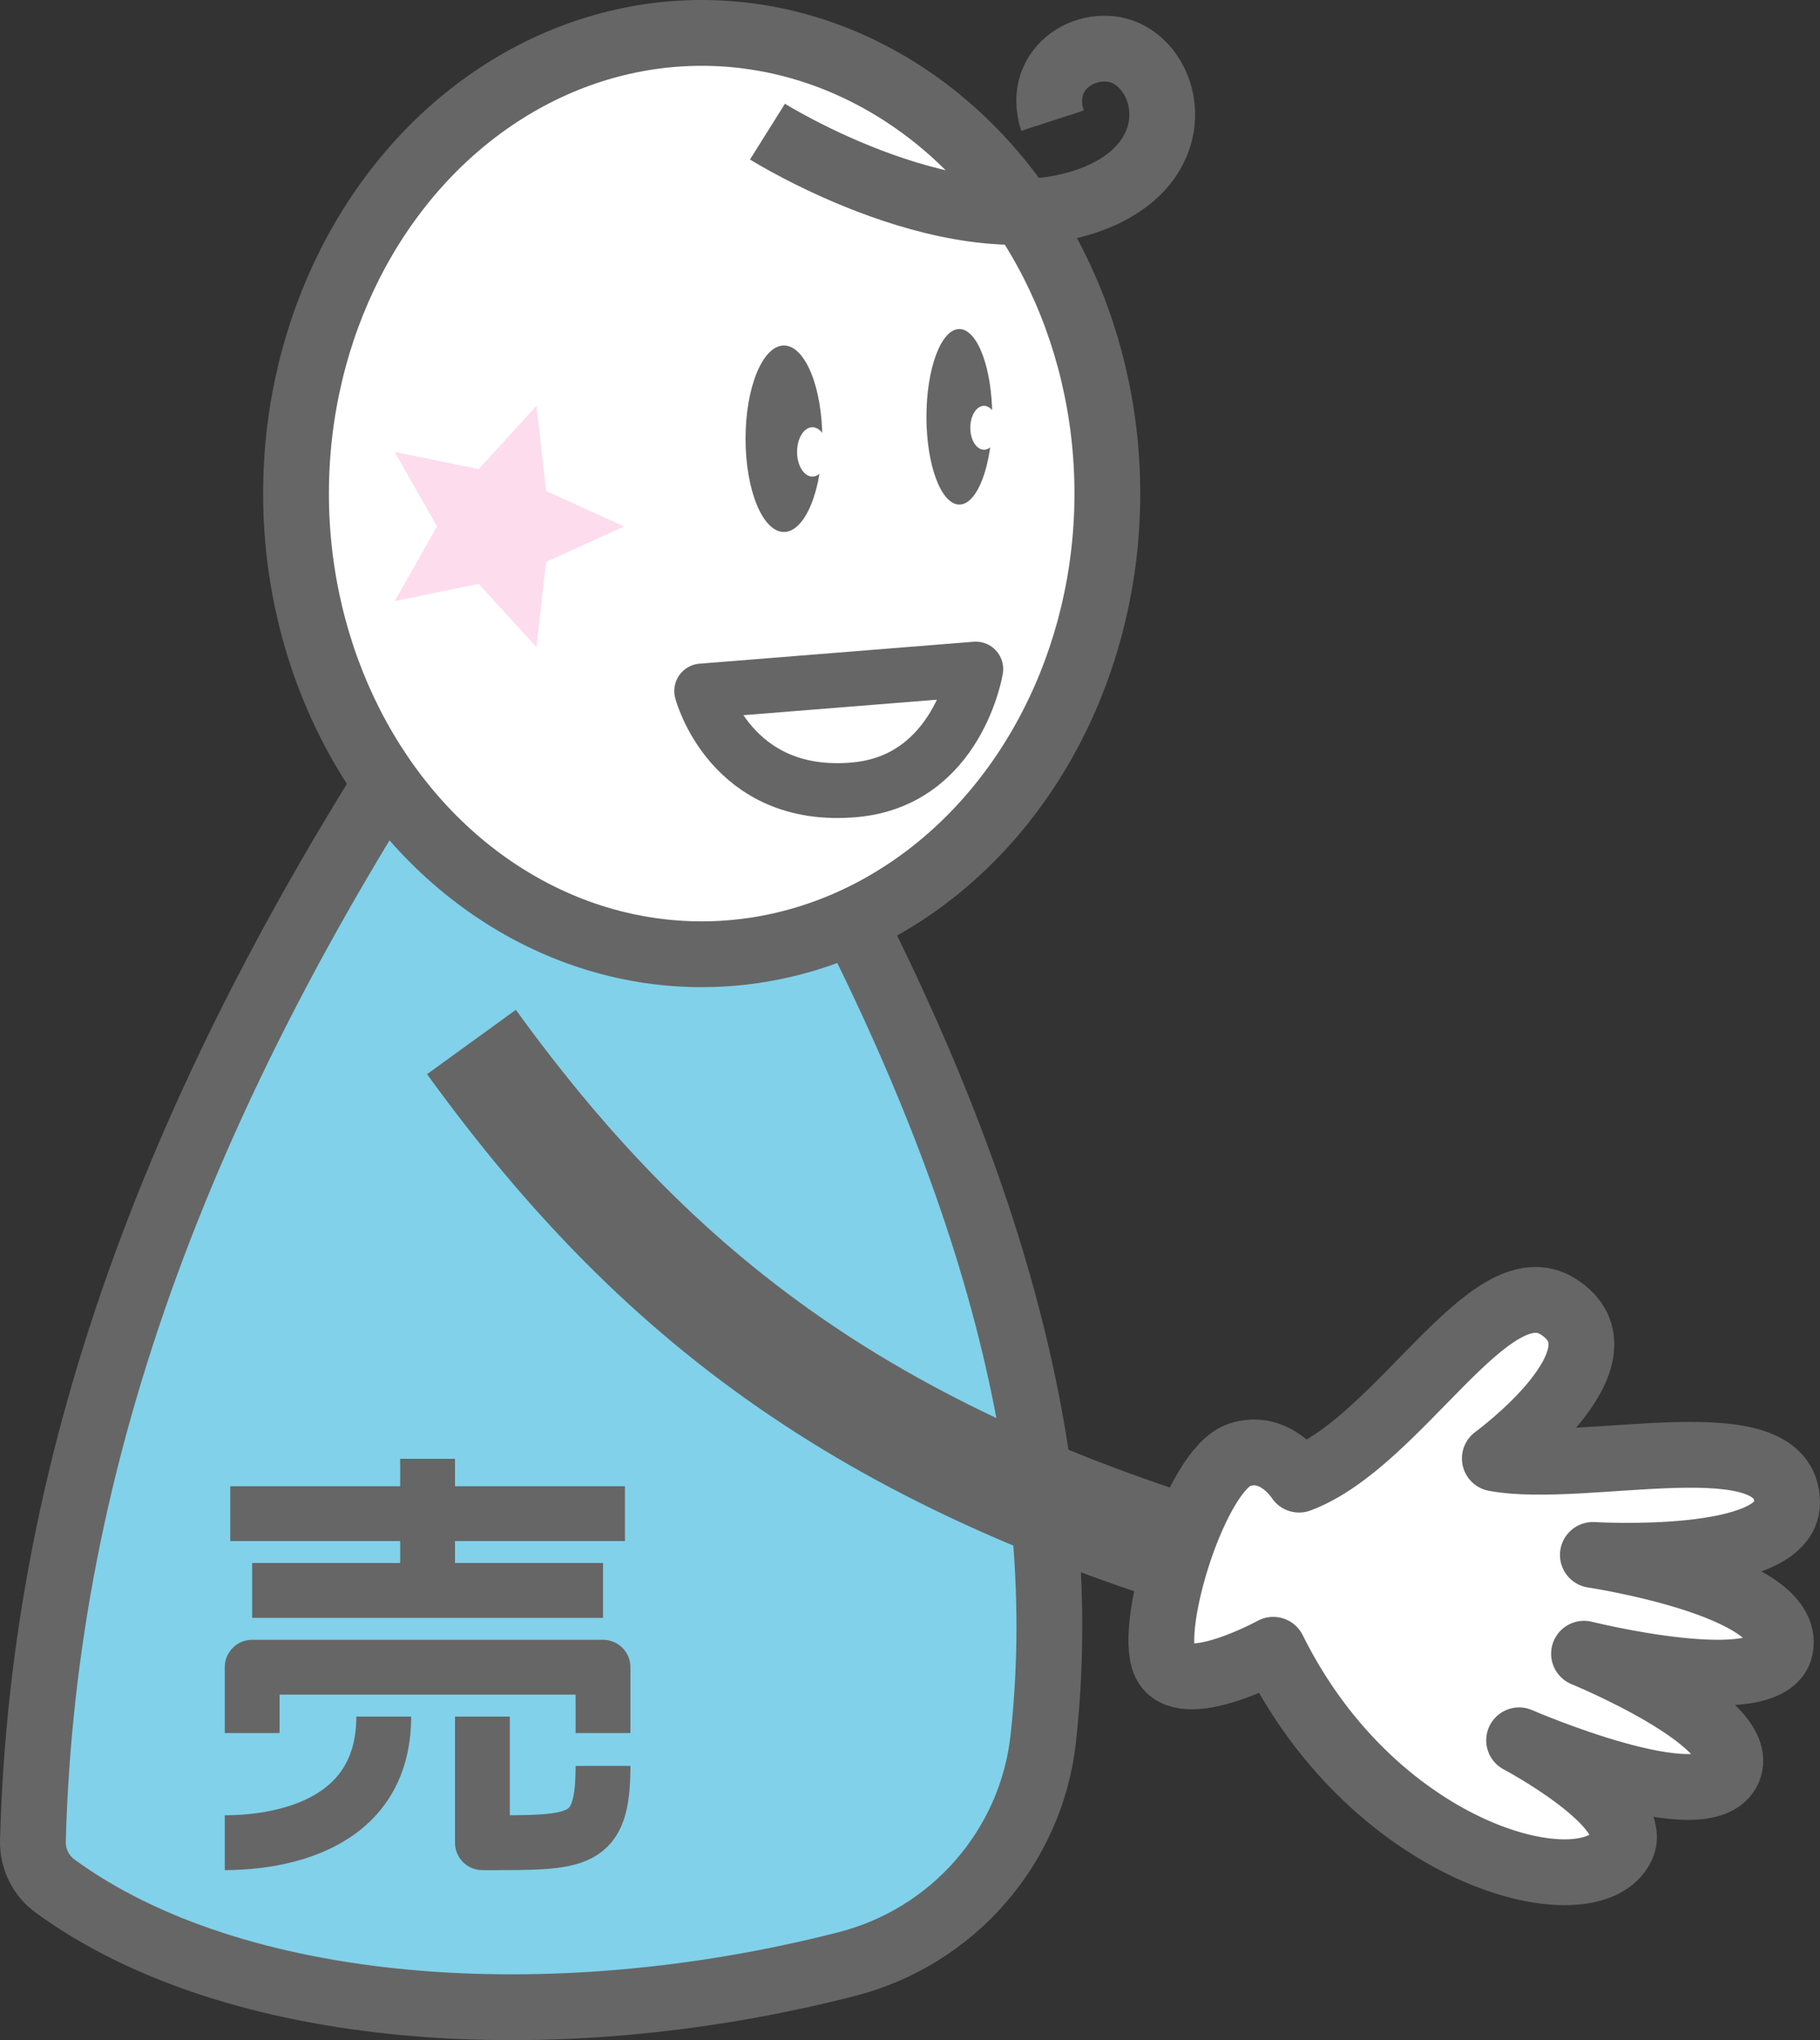 <?xml version="1.0" encoding="UTF-8"?><svg id="a" xmlns="http://www.w3.org/2000/svg" viewBox="0 0 166 186"><rect x="0" y="0" width="166" height="186" fill="#333333" stroke="none"/><defs><style>.b{stroke-width:5px;}.b,.c,.d,.e,.f{stroke:#666;}.b,.c,.d,.f{stroke-linejoin:round;}.b,.d,.e{fill:none;}.g,.c{fill:#fff;}.h{fill:#f752ac;opacity:.2;}.c,.d,.f{stroke-width:6px;}.i{fill:#666;}.e{stroke-miterlimit:10;stroke-width:10px;}.f{fill:#81d1ea;}</style></defs><path class="f" d="M72,73c17.196,30.821,26.103,58.829,23.153,85.523-1.095,9.907-8.268,18.07-17.923,20.543-27.031,6.926-55.876,4.798-72.206-7.11-1.31-.955-2.065-2.507-2.022-4.127.928-35.099,13.53-69.336,38.998-106.829l30,12Z"/><ellipse class="c" cx="64" cy="45" rx="37" ry="42"/><path class="b" d="M89,61s-1.625,10.125-11,11c-11.381,1.062-14-9-14-9l25-2Z"/><path class="d" d="M70,12s17.647,11.062,30,6c7.99-3.274,6.946-10.83,3-13-3.367-1.852-8.625,1-7,6"/><path class="e" d="M43,95c17.75,24.5,37.75,39,74,49"/><path class="c" d="M113.017,132.653c-3.949,1.35-8.329,15.532-6.771,18.93,1.558,3.398,9.886-1.173,9.886-1.173,9.492,19.14,29.046,23.742,31.797,17.94,1.791-3.776-9.374-9.685-9.374-9.685,0,0,17.08,7.431,19.109,2.651,1.862-4.387-13.188-10.547-13.188-10.547,0,0,16.928,4.216,17.9-.515,1.181-5.75-17.093-8.491-17.093-8.491,0,0,17.717,1.073,17.717-4.763,0-7.747-18.421-2.495-26.66-4.035,0,0,12.83-9.344,5.785-13.838-6.209-3.961-14.521,12.357-23.638,15.771,0,0-2.134-3.387-5.471-2.246Z"/><polygon class="h" points="56.923 48 49.807 51.233 48.931 59 43.658 53.231 36 54.798 39.857 48 36 41.202 43.658 42.769 48.931 37 49.807 44.767 56.923 48"/><ellipse class="i" cx="87.5" cy="38" rx="3" ry="8"/><ellipse class="g" cx="89.75" cy="39" rx="1.25" ry="2"/><ellipse class="i" cx="71.5" cy="40" rx="3.5" ry="8.5"/><ellipse class="g" cx="74.1" cy="41.2" rx="1.4" ry="2.25"/><line class="b" x1="21" y1="138" x2="57" y2="138"/><line class="b" x1="23" y1="145" x2="55" y2="145"/><line class="b" x1="39" y1="133" x2="39" y2="145"/><polyline class="b" points="23 158 23 152 55 152 55 158"/><path class="b" d="M35,156.5c0,10.417-10.375,11.5-14.5,11.5"/><path class="b" d="M44,156.5v11.5c8.812,0,11,.188,11-7"/></svg>